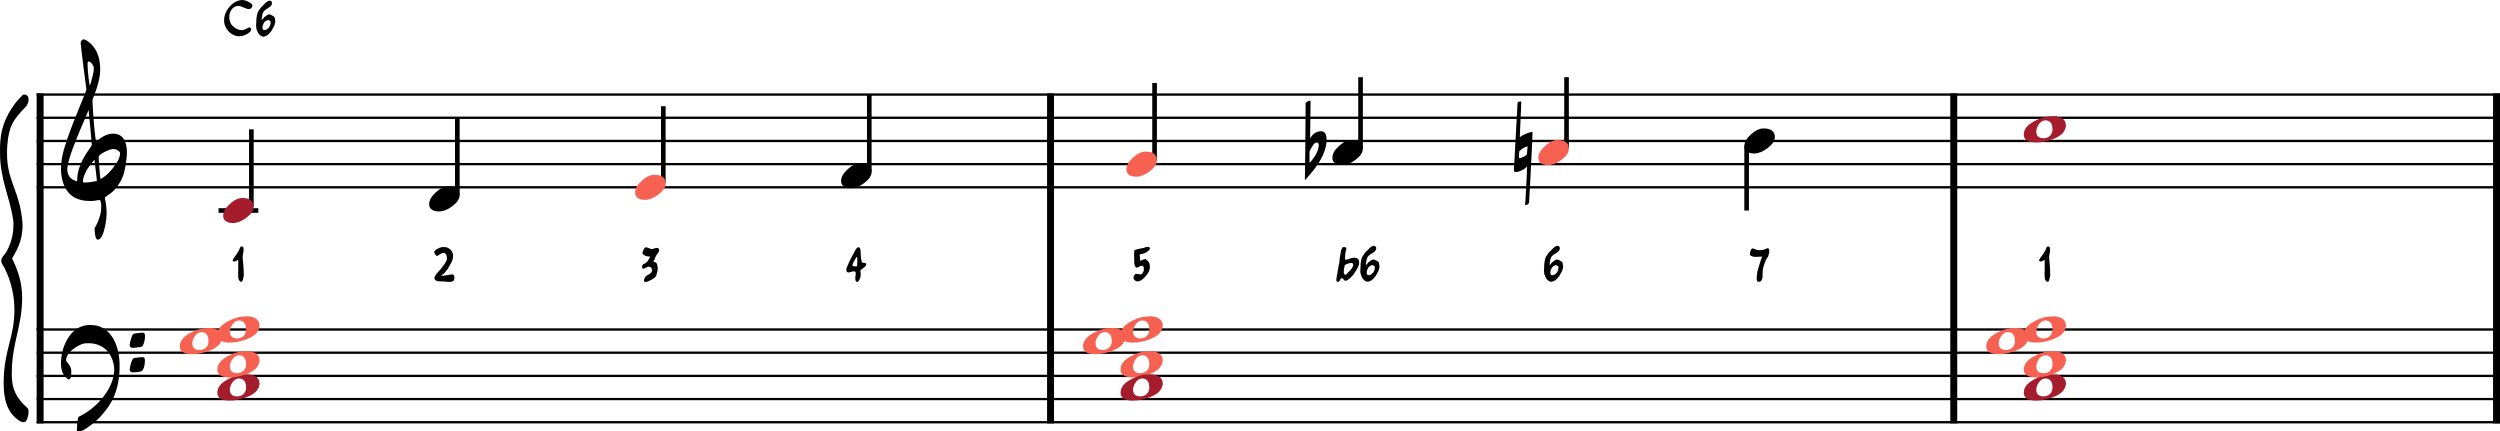<?xml version="1.0" encoding="UTF-8" standalone="no"?>
<svg
   width="2673.992"
   height="461.467"
   viewBox="0 0 2673.992 461.467"
   version="1.2"
   id="svg313"
   sodipodi:docname="gamme_be_bop.svg"
   inkscape:version="1.3.2 (1:1.3.2+202311252150+091e20ef0f)"
   xmlns:inkscape="http://www.inkscape.org/namespaces/inkscape"
   xmlns:sodipodi="http://sodipodi.sourceforge.net/DTD/sodipodi-0.dtd"
   xmlns="http://www.w3.org/2000/svg"
   xmlns:svg="http://www.w3.org/2000/svg"
   xmlns:rdf="http://www.w3.org/1999/02/22-rdf-syntax-ns#"
   xmlns:cc="http://creativecommons.org/ns#"
   xmlns:dc="http://purl.org/dc/elements/1.1/">
  <defs
     id="defs313" />
  <sodipodi:namedview
     id="namedview313"
     pagecolor="#ffffff"
     bordercolor="#666666"
     borderopacity="1.0"
     inkscape:showpageshadow="2"
     inkscape:pageopacity="0.0"
     inkscape:pagecheckerboard="0"
     inkscape:deskcolor="#d1d1d1"
     inkscape:zoom="0.15249222"
     inkscape:cx="1288.5903"
     inkscape:cy="1698.4473"
     inkscape:window-width="1920"
     inkscape:window-height="1032"
     inkscape:window-x="0"
     inkscape:window-y="25"
     inkscape:window-maximized="1"
     inkscape:current-layer="svg313" />
  <title
     id="title1">gamme_majeure_2 (1)</title>
  <desc
     id="desc1">Generated by MuseScore Studio 4.4.1</desc>
  <polyline
     class="StaffLines"
     fill="none"
     stroke="#000000"
     stroke-width="2.48"
     stroke-linejoin="bevel"
     points="212.598,1276.4 2847.4,1276.4"
     id="polyline11"
     transform="translate(-173.408,-1175.24)" />
  <polyline
     class="StaffLines"
     fill="none"
     stroke="#000000"
     stroke-width="2.48"
     stroke-linejoin="bevel"
     points="212.598,1301.2 2847.4,1301.2"
     id="polyline12"
     transform="translate(-173.408,-1175.24)" />
  <polyline
     class="StaffLines"
     fill="none"
     stroke="#000000"
     stroke-width="2.48"
     stroke-linejoin="bevel"
     points="212.598,1326 2847.4,1326"
     id="polyline13"
     transform="translate(-173.408,-1175.24)" />
  <polyline
     class="StaffLines"
     fill="none"
     stroke="#000000"
     stroke-width="2.48"
     stroke-linejoin="bevel"
     points="212.598,1350.8 2847.4,1350.8"
     id="polyline14"
     transform="translate(-173.408,-1175.24)" />
  <polyline
     class="StaffLines"
     fill="none"
     stroke="#000000"
     stroke-width="2.48"
     stroke-linejoin="bevel"
     points="212.598,1375.6 2847.4,1375.6"
     id="polyline15"
     transform="translate(-173.408,-1175.24)" />
  <polyline
     class="StaffLines"
     fill="none"
     stroke="#000000"
     stroke-width="2.48"
     stroke-linejoin="bevel"
     points="212.598,1527.68 2847.4,1527.68"
     id="polyline16"
     transform="translate(-173.408,-1175.24)" />
  <polyline
     class="StaffLines"
     fill="none"
     stroke="#000000"
     stroke-width="2.48"
     stroke-linejoin="bevel"
     points="212.598,1552.48 2847.4,1552.48"
     id="polyline17"
     transform="translate(-173.408,-1175.24)" />
  <polyline
     class="StaffLines"
     fill="none"
     stroke="#000000"
     stroke-width="2.48"
     stroke-linejoin="bevel"
     points="212.598,1577.28 2847.4,1577.28"
     id="polyline18"
     transform="translate(-173.408,-1175.24)" />
  <polyline
     class="StaffLines"
     fill="none"
     stroke="#000000"
     stroke-width="2.48"
     stroke-linejoin="bevel"
     points="212.598,1602.08 2847.4,1602.08"
     id="polyline19"
     transform="translate(-173.408,-1175.24)" />
  <polyline
     class="StaffLines"
     fill="none"
     stroke="#000000"
     stroke-width="2.48"
     stroke-linejoin="bevel"
     points="212.598,1626.88 2847.4,1626.88"
     id="polyline20"
     transform="translate(-173.408,-1175.24)" />
  <polyline
     class="BarLine"
     fill="none"
     stroke="#000000"
     stroke-width="7.44"
     stroke-linejoin="bevel"
     points="216.318,1275.16 216.318,1527.68"
     id="polyline58"
     transform="translate(-173.408,-1175.24)" />
  <polyline
     class="BarLine"
     fill="none"
     stroke="#000000"
     stroke-width="7.44"
     stroke-linejoin="bevel"
     points="1297.07,1275.16 1297.07,1527.68"
     id="polyline59"
     transform="translate(-173.408,-1175.24)" />
  <polyline
     class="BarLine"
     fill="none"
     stroke="#000000"
     stroke-width="7.44"
     stroke-linejoin="bevel"
     points="2263.14,1275.16 2263.14,1527.68"
     id="polyline60"
     transform="translate(-173.408,-1175.24)" />
  <polyline
     class="BarLine"
     fill="none"
     stroke="#000000"
     stroke-width="7.44"
     stroke-linejoin="bevel"
     points="2843.68,1275.16 2843.68,1527.68"
     id="polyline63"
     transform="translate(-173.408,-1175.24)" />
  <polyline
     class="BarLine"
     fill="none"
     stroke="#000000"
     stroke-width="7.44"
     stroke-linejoin="bevel"
     points="2263.14,1526.44 2263.14,1628.12"
     id="polyline74"
     transform="translate(-173.408,-1175.24)" />
  <polyline
     class="BarLine"
     fill="none"
     stroke="#000000"
     stroke-width="7.44"
     stroke-linejoin="bevel"
     points="216.318,1526.44 216.318,1628.12"
     id="polyline79"
     transform="translate(-173.408,-1175.24)" />
  <polyline
     class="BarLine"
     fill="none"
     stroke="#000000"
     stroke-width="7.44"
     stroke-linejoin="bevel"
     points="1297.07,1526.44 1297.07,1628.12"
     id="polyline80"
     transform="translate(-173.408,-1175.24)" />
  <polyline
     class="BarLine"
     fill="none"
     stroke="#000000"
     stroke-width="7.44"
     stroke-linejoin="bevel"
     points="2843.68,1526.44 2843.68,1628.12"
     id="polyline84"
     transform="translate(-173.408,-1175.24)" />
  <path
     class="Accidental"
     transform="matrix(0.992,0,0,0.992,1395.692,163.16)"
     d="m 17.594,-23 c -4.797,0 -8.688,2.703 -10.797,6 -0.297,0.703 -1,1.406 -1.094,1.406 -0.109,0 0,-1.203 0,-3.312 0,-4.797 0.094,-15.5 0.391,-31.797 v -5.203 c -2.797,0.109 -3.891,1 -5.297,2.5 L 0.594,-25.609 C 0.594,-7 0.297,6.5 0.203,15 0.094,24.094 0,27.797 0,29 0,29.203 0.094,29.609 0.203,29.609 0.406,29.609 1.5,28.203 3.703,25.703 5.906,23.203 8,20.5 9.5,18.797 17.594,8.297 22,-1 23.203,-10 c 0.203,-1.203 0.203,-2.5 0.203,-3.5 0,-5.203 -1.406,-9.5 -5.812,-9.5 M 15,-7.703 c 0,0.5 -0.094,0.906 -0.203,1.609 -0.703,4.297 -2.594,8.797 -6.5,13.391 -0.891,1 -1.797,2.5 -2.703,3.297 -0.297,0.312 -0.5,0.203 -0.594,0.203 -0.094,0 0,0 0,-0.594 V -1 C 5.094,-1.797 5.797,-3 6.797,-4.703 8.094,-7 10.297,-10.906 12.797,-10.906 c 1.5,0 2.203,1.5 2.203,3.203"
     id="path91" />
  <path
     class="Accidental"
     transform="matrix(0.992,0,0,0.992,1619.262,163.16)"
     d="m 4,-53.797 c 0,0.188 -0.406,4.391 -0.703,12.688 -1,19.016 -1.5,25.109 -2.5,45.516 C 0.094,14.906 0,20.203 0,20.297 c 0,0.297 0.906,0.609 2.594,0.609 3.312,0 8.703,-2.703 11,-5.312 0.203,-0.188 0.406,-0.797 0.609,-0.797 v 0.109 c 0,2.297 -0.406,14.297 -1.703,35.797 -0.094,2.297 -0.406,3.703 -0.406,4.594 v 1.109 c 0.203,0 0.812,0.094 1,0.094 0.812,0 1.609,-0.203 2.5,-1 0.312,-0.203 0.703,-1.203 0.812,-2.703 0.891,-15.391 1.688,-30.094 2.688,-51.594 0.812,-14.703 1,-22.297 1,-23.297 0,-0.203 0,-0.203 -0.188,-0.203 -0.203,0 -0.5,0.094 -1.312,0.203 -2.797,0.5 -9.5,3.188 -11.188,4.797 l -1,0.797 v -1.594 c 0.188,-4.703 1.094,-24.203 1.297,-29.516 0.203,-4.688 0.203,-7 0.203,-7.188 0,-0.203 -0.609,-0.312 -0.906,-0.312 -1,0 -3,0.406 -3,1.312 M 5.406,5.797 C 5.406,5.5 5.5,3.906 5.594,2.094 l 0.203,-3.5 0.906,-0.797 c 1.703,-1.703 4,-3.094 6.5,-4 1.297,-0.5 1.5,-0.891 1.5,0.406 0,1.703 -0.406,3.5 -0.5,5.203 V 1.703 L 13.406,2.594 C 12.406,3.906 8,6 5.797,6 5.594,6 5.406,6 5.406,5.797"
     id="path94" />
  <polyline
     class="LedgerLine"
     fill="none"
     stroke="#000000"
     stroke-width="4.96"
     stroke-linejoin="bevel"
     points="407.155,1400.4 449.702,1400.4"
     id="polyline99"
     transform="translate(-173.408,-1175.24)" />
  <polyline
     class="Stem"
     fill="none"
     stroke="#000000"
     stroke-width="4.96"
     stroke-linejoin="bevel"
     points="1848.96,1334.13 1848.96,1257.8"
     id="polyline106"
     transform="translate(-173.408,-1175.24)" />
  <polyline
     class="Stem"
     fill="none"
     stroke="#000000"
     stroke-width="4.96"
     stroke-linejoin="bevel"
     points="2041.6,1331.65 2041.6,1400.4"
     id="polyline123"
     transform="translate(-173.408,-1175.24)" />
  <polyline
     class="Stem"
     fill="none"
     stroke="#000000"
     stroke-width="4.96"
     stroke-linejoin="bevel"
     points="442.262,1396.13 442.262,1313.6"
     id="polyline134"
     transform="translate(-173.408,-1175.24)" />
  <polyline
     class="Stem"
     fill="none"
     stroke="#000000"
     stroke-width="4.96"
     stroke-linejoin="bevel"
     points="662.57,1383.73 662.57,1301.2"
     id="polyline136"
     transform="translate(-173.408,-1175.24)" />
  <polyline
     class="Stem"
     fill="none"
     stroke="#000000"
     stroke-width="4.96"
     stroke-linejoin="bevel"
     points="882.877,1371.33 882.877,1288.8"
     id="polyline137"
     transform="translate(-173.408,-1175.24)" />
  <polyline
     class="Stem"
     fill="none"
     stroke="#000000"
     stroke-width="4.96"
     stroke-linejoin="bevel"
     points="1103.19,1358.93 1103.19,1276.4"
     id="polyline138"
     transform="translate(-173.408,-1175.24)" />
  <polyline
     class="Stem"
     fill="none"
     stroke="#000000"
     stroke-width="4.96"
     stroke-linejoin="bevel"
     points="1408.34,1346.53 1408.34,1264"
     id="polyline139"
     transform="translate(-173.408,-1175.24)" />
  <polyline
     class="Stem"
     fill="none"
     stroke="#000000"
     stroke-width="4.96"
     stroke-linejoin="bevel"
     points="1628.65,1334.13 1628.65,1257.8"
     id="polyline141"
     transform="translate(-173.408,-1175.24)" />
  <path
     class="Note"
     transform="matrix(0.992,0,0,0.992,1865.712,150.76)"
     d="m 10.594,13.5 c 4.5,0 9.203,-1.797 14.203,-5.5 5.406,-4.094 8.109,-8 8.109,-12.297 0,-6 -4,-9.203 -12.203,-9.203 -4.297,0 -8.797,2.094 -13.609,6.5 C 2.297,-2.594 0,1.5 0,5.703 c 0,3 1.203,5 3.5,6.203 C 5.297,13 7.594,13.5 10.594,13.5"
     id="path152" />
  <path
     class="Note"
     fill="#f66151"
     transform="matrix(0.992,0,0,0.992,1204.782,175.56)"
     d="m 10.594,13.5 c 4.5,0 9.203,-1.797 14.203,-5.5 5.406,-4.094 8.109,-8 8.109,-12.297 0,-6 -4,-9.203 -12.203,-9.203 -4.297,0 -8.797,2.094 -13.609,6.5 C 2.297,-2.594 0,1.5 0,5.703 c 0,3 1.203,5 3.5,6.203 C 5.297,13 7.594,13.5 10.594,13.5"
     id="path157" />
  <path
     class="Note"
     fill="#f66151"
     transform="matrix(0.992,0,0,0.992,1645.402,163.16)"
     d="m 10.594,13.5 c 4.5,0 9.203,-1.797 14.203,-5.5 5.406,-4.094 8.109,-8 8.109,-12.297 0,-6 -4,-9.203 -12.203,-9.203 -4.297,0 -8.797,2.094 -13.609,6.5 C 2.297,-2.594 0,1.5 0,5.703 c 0,3 1.203,5 3.5,6.203 C 5.297,13 7.594,13.5 10.594,13.5"
     id="path159" />
  <path
     class="Note"
     transform="matrix(0.992,0,0,0.992,899.632,187.96)"
     d="m 10.594,13.5 c 4.5,0 9.203,-1.797 14.203,-5.5 5.406,-4.094 8.109,-8 8.109,-12.297 0,-6 -4,-9.203 -12.203,-9.203 -4.297,0 -8.797,2.094 -13.609,6.5 C 2.297,-2.594 0,1.5 0,5.703 c 0,3 1.203,5 3.5,6.203 C 5.297,13 7.594,13.5 10.594,13.5"
     id="path172" />
  <path
     class="Note"
     fill="#f66151"
     transform="matrix(0.992,0,0,0.992,679.322,200.36)"
     d="m 10.594,13.5 c 4.5,0 9.203,-1.797 14.203,-5.5 5.406,-4.094 8.109,-8 8.109,-12.297 0,-6 -4,-9.203 -12.203,-9.203 -4.297,0 -8.797,2.094 -13.609,6.5 C 2.297,-2.594 0,1.5 0,5.703 c 0,3 1.203,5 3.5,6.203 C 5.297,13 7.594,13.5 10.594,13.5"
     id="path173" />
  <path
     class="Note"
     transform="matrix(0.992,0,0,0.992,459.014,212.76)"
     d="m 10.594,13.5 c 4.5,0 9.203,-1.797 14.203,-5.5 5.406,-4.094 8.109,-8 8.109,-12.297 0,-6 -4,-9.203 -12.203,-9.203 -4.297,0 -8.797,2.094 -13.609,6.5 C 2.297,-2.594 0,1.5 0,5.703 c 0,3 1.203,5 3.5,6.203 C 5.297,13 7.594,13.5 10.594,13.5"
     id="path175" />
  <path
     class="Note"
     fill="#a51d2d"
     transform="matrix(0.992,0,0,0.992,2164.612,138.36)"
     d="m 32,-14.203 c -1.797,0 -3.5,0.109 -5.594,0.297 C 22.094,-13.5 17.5,-11.906 12.703,-9.5 5.406,-5.906 1.297,-1.703 0.297,3 0.094,3.906 0,4.797 0,5.594 c 0,5.703 4.797,8.5 12.594,8.5 2.203,0 4,-0.094 5.312,-0.188 C 27,12.703 36.703,9.406 41.609,4.5 43.5,2.5 45.5,-0.797 45.5,-4.406 45.5,-11 39.406,-14.203 32,-14.203 M 13.5,2.5 c 0,-2.406 0.906,-4.797 1.797,-6.406 C 17,-7 19.703,-9.703 23.406,-9.703 28.703,-9.703 31,-5.797 31,0.094 30.906,6 26.703,9.594 21.406,9.594 16.594,9.594 13.5,7.406 13.5,2.5"
     id="path178" />
  <path
     class="Note"
     transform="matrix(0.992,0,0,0.992,1425.092,163.16)"
     d="m 10.594,13.5 c 4.5,0 9.203,-1.797 14.203,-5.5 5.406,-4.094 8.109,-8 8.109,-12.297 0,-6 -4,-9.203 -12.203,-9.203 -4.297,0 -8.797,2.094 -13.609,6.5 C 2.297,-2.594 0,1.5 0,5.703 c 0,3 1.203,5 3.5,6.203 C 5.297,13 7.594,13.5 10.594,13.5"
     id="path182" />
  <path
     class="Note"
     fill="#a51d2d"
     transform="matrix(0.992,0,0,0.992,238.707,225.16)"
     d="m 10.594,13.5 c 4.5,0 9.203,-1.797 14.203,-5.5 5.406,-4.094 8.109,-8 8.109,-12.297 0,-6 -4,-9.203 -12.203,-9.203 -4.297,0 -8.797,2.094 -13.609,6.5 C 2.297,-2.594 0,1.5 0,5.703 c 0,3 1.203,5 3.5,6.203 C 5.297,13 7.594,13.5 10.594,13.5"
     id="path183" />
  <path
     class="Note"
     fill="#a51d2d"
     transform="matrix(0.992,0,0,0.992,2164.612,414.44)"
     d="m 32,-14.203 c -1.797,0 -3.5,0.109 -5.594,0.297 C 22.094,-13.5 17.5,-11.906 12.703,-9.5 5.406,-5.906 1.297,-1.703 0.297,3 0.094,3.906 0,4.797 0,5.594 c 0,5.703 4.797,8.5 12.594,8.5 2.203,0 4,-0.094 5.312,-0.188 C 27,12.703 36.703,9.406 41.609,4.5 43.5,2.5 45.5,-0.797 45.5,-4.406 45.5,-11 39.406,-14.203 32,-14.203 M 13.5,2.5 c 0,-2.406 0.906,-4.797 1.797,-6.406 C 17,-7 19.703,-9.703 23.406,-9.703 28.703,-9.703 31,-5.797 31,0.094 30.906,6 26.703,9.594 21.406,9.594 16.594,9.594 13.5,7.406 13.5,2.5"
     id="path197" />
  <path
     class="Note"
     fill="#f66151"
     transform="matrix(0.992,0,0,0.992,232.46,352.44)"
     d="m 32,-14.203 c -1.797,0 -3.5,0.109 -5.594,0.297 C 22.094,-13.5 17.5,-11.906 12.703,-9.5 5.406,-5.906 1.297,-1.703 0.297,3 0.094,3.906 0,4.797 0,5.594 c 0,5.703 4.797,8.5 12.594,8.5 2.203,0 4,-0.094 5.312,-0.188 C 27,12.703 36.703,9.406 41.609,4.5 43.5,2.5 45.5,-0.797 45.5,-4.406 45.5,-11 39.406,-14.203 32,-14.203 M 13.5,2.5 c 0,-2.406 0.906,-4.797 1.797,-6.406 C 17,-7 19.703,-9.703 23.406,-9.703 28.703,-9.703 31,-5.797 31,0.094 30.906,6 26.703,9.594 21.406,9.594 16.594,9.594 13.5,7.406 13.5,2.5"
     id="path198" />
  <path
     class="Note"
     fill="#f66151"
     transform="matrix(0.992,0,0,0.992,2164.612,352.44)"
     d="m 32,-14.203 c -1.797,0 -3.5,0.109 -5.594,0.297 C 22.094,-13.5 17.5,-11.906 12.703,-9.5 5.406,-5.906 1.297,-1.703 0.297,3 0.094,3.906 0,4.797 0,5.594 c 0,5.703 4.797,8.5 12.594,8.5 2.203,0 4,-0.094 5.312,-0.188 C 27,12.703 36.703,9.406 41.609,4.5 43.5,2.5 45.5,-0.797 45.5,-4.406 45.5,-11 39.406,-14.203 32,-14.203 M 13.5,2.5 c 0,-2.406 0.906,-4.797 1.797,-6.406 C 17,-7 19.703,-9.703 23.406,-9.703 28.703,-9.703 31,-5.797 31,0.094 30.906,6 26.703,9.594 21.406,9.594 16.594,9.594 13.5,7.406 13.5,2.5"
     id="path203" />
  <path
     class="Note"
     fill="#f66151"
     transform="matrix(0.992,0,0,0.992,2124.452,364.84)"
     d="m 32,-14.203 c -1.797,0 -3.5,0.109 -5.594,0.297 C 22.094,-13.5 17.5,-11.906 12.703,-9.5 5.406,-5.906 1.297,-1.703 0.297,3 0.094,3.906 0,4.797 0,5.594 c 0,5.703 4.797,8.5 12.594,8.5 2.203,0 4,-0.094 5.312,-0.188 C 27,12.703 36.703,9.406 41.609,4.5 43.5,2.5 45.5,-0.797 45.5,-4.406 45.5,-11 39.406,-14.203 32,-14.203 M 13.5,2.5 c 0,-2.406 0.906,-4.797 1.797,-6.406 C 17,-7 19.703,-9.703 23.406,-9.703 28.703,-9.703 31,-5.797 31,0.094 30.906,6 26.703,9.594 21.406,9.594 16.594,9.594 13.5,7.406 13.5,2.5"
     id="path205" />
  <path
     class="Note"
     fill="#f66151"
     transform="matrix(0.992,0,0,0.992,2164.612,389.64)"
     d="m 32,-14.203 c -1.797,0 -3.5,0.109 -5.594,0.297 C 22.094,-13.5 17.5,-11.906 12.703,-9.5 5.406,-5.906 1.297,-1.703 0.297,3 0.094,3.906 0,4.797 0,5.594 c 0,5.703 4.797,8.5 12.594,8.5 2.203,0 4,-0.094 5.312,-0.188 C 27,12.703 36.703,9.406 41.609,4.5 43.5,2.5 45.5,-0.797 45.5,-4.406 45.5,-11 39.406,-14.203 32,-14.203 M 13.5,2.5 c 0,-2.406 0.906,-4.797 1.797,-6.406 C 17,-7 19.703,-9.703 23.406,-9.703 28.703,-9.703 31,-5.797 31,0.094 30.906,6 26.703,9.594 21.406,9.594 16.594,9.594 13.5,7.406 13.5,2.5"
     id="path206" />
  <path
     class="Note"
     fill="#f66151"
     transform="matrix(0.992,0,0,0.992,1198.542,352.44)"
     d="m 32,-14.203 c -1.797,0 -3.5,0.109 -5.594,0.297 C 22.094,-13.5 17.5,-11.906 12.703,-9.5 5.406,-5.906 1.297,-1.703 0.297,3 0.094,3.906 0,4.797 0,5.594 c 0,5.703 4.797,8.5 12.594,8.5 2.203,0 4,-0.094 5.312,-0.188 C 27,12.703 36.703,9.406 41.609,4.5 43.5,2.5 45.5,-0.797 45.5,-4.406 45.5,-11 39.406,-14.203 32,-14.203 M 13.5,2.5 c 0,-2.406 0.906,-4.797 1.797,-6.406 C 17,-7 19.703,-9.703 23.406,-9.703 28.703,-9.703 31,-5.797 31,0.094 30.906,6 26.703,9.594 21.406,9.594 16.594,9.594 13.5,7.406 13.5,2.5"
     id="path208" />
  <path
     class="Note"
     fill="#f66151"
     transform="matrix(0.992,0,0,0.992,1158.382,364.84)"
     d="m 32,-14.203 c -1.797,0 -3.5,0.109 -5.594,0.297 C 22.094,-13.5 17.5,-11.906 12.703,-9.5 5.406,-5.906 1.297,-1.703 0.297,3 0.094,3.906 0,4.797 0,5.594 c 0,5.703 4.797,8.5 12.594,8.5 2.203,0 4,-0.094 5.312,-0.188 C 27,12.703 36.703,9.406 41.609,4.5 43.5,2.5 45.5,-0.797 45.5,-4.406 45.5,-11 39.406,-14.203 32,-14.203 M 13.5,2.5 c 0,-2.406 0.906,-4.797 1.797,-6.406 C 17,-7 19.703,-9.703 23.406,-9.703 28.703,-9.703 31,-5.797 31,0.094 30.906,6 26.703,9.594 21.406,9.594 16.594,9.594 13.5,7.406 13.5,2.5"
     id="path209" />
  <path
     class="Note"
     fill="#f66151"
     transform="matrix(0.992,0,0,0.992,1198.542,389.64)"
     d="m 32,-14.203 c -1.797,0 -3.5,0.109 -5.594,0.297 C 22.094,-13.5 17.5,-11.906 12.703,-9.5 5.406,-5.906 1.297,-1.703 0.297,3 0.094,3.906 0,4.797 0,5.594 c 0,5.703 4.797,8.5 12.594,8.5 2.203,0 4,-0.094 5.312,-0.188 C 27,12.703 36.703,9.406 41.609,4.5 43.5,2.5 45.5,-0.797 45.5,-4.406 45.5,-11 39.406,-14.203 32,-14.203 M 13.5,2.5 c 0,-2.406 0.906,-4.797 1.797,-6.406 C 17,-7 19.703,-9.703 23.406,-9.703 28.703,-9.703 31,-5.797 31,0.094 30.906,6 26.703,9.594 21.406,9.594 16.594,9.594 13.5,7.406 13.5,2.5"
     id="path210" />
  <path
     class="Note"
     fill="#a51d2d"
     transform="matrix(0.992,0,0,0.992,1198.542,414.44)"
     d="m 32,-14.203 c -1.797,0 -3.5,0.109 -5.594,0.297 C 22.094,-13.5 17.5,-11.906 12.703,-9.5 5.406,-5.906 1.297,-1.703 0.297,3 0.094,3.906 0,4.797 0,5.594 c 0,5.703 4.797,8.5 12.594,8.5 2.203,0 4,-0.094 5.312,-0.188 C 27,12.703 36.703,9.406 41.609,4.5 43.5,2.5 45.5,-0.797 45.5,-4.406 45.5,-11 39.406,-14.203 32,-14.203 M 13.5,2.5 c 0,-2.406 0.906,-4.797 1.797,-6.406 C 17,-7 19.703,-9.703 23.406,-9.703 28.703,-9.703 31,-5.797 31,0.094 30.906,6 26.703,9.594 21.406,9.594 16.594,9.594 13.5,7.406 13.5,2.5"
     id="path211" />
  <path
     class="Note"
     fill="#f66151"
     transform="matrix(0.992,0,0,0.992,192.3,364.84)"
     d="m 32,-14.203 c -1.797,0 -3.5,0.109 -5.594,0.297 C 22.094,-13.5 17.5,-11.906 12.703,-9.5 5.406,-5.906 1.297,-1.703 0.297,3 0.094,3.906 0,4.797 0,5.594 c 0,5.703 4.797,8.5 12.594,8.5 2.203,0 4,-0.094 5.312,-0.188 C 27,12.703 36.703,9.406 41.609,4.5 43.5,2.5 45.5,-0.797 45.5,-4.406 45.5,-11 39.406,-14.203 32,-14.203 M 13.5,2.5 c 0,-2.406 0.906,-4.797 1.797,-6.406 C 17,-7 19.703,-9.703 23.406,-9.703 28.703,-9.703 31,-5.797 31,0.094 30.906,6 26.703,9.594 21.406,9.594 16.594,9.594 13.5,7.406 13.5,2.5"
     id="path217" />
  <path
     class="Note"
     fill="#a51d2d"
     transform="matrix(0.992,0,0,0.992,232.46,414.44)"
     d="m 32,-14.203 c -1.797,0 -3.5,0.109 -5.594,0.297 C 22.094,-13.5 17.5,-11.906 12.703,-9.5 5.406,-5.906 1.297,-1.703 0.297,3 0.094,3.906 0,4.797 0,5.594 c 0,5.703 4.797,8.5 12.594,8.5 2.203,0 4,-0.094 5.312,-0.188 C 27,12.703 36.703,9.406 41.609,4.5 43.5,2.5 45.5,-0.797 45.5,-4.406 45.5,-11 39.406,-14.203 32,-14.203 M 13.5,2.5 c 0,-2.406 0.906,-4.797 1.797,-6.406 C 17,-7 19.703,-9.703 23.406,-9.703 28.703,-9.703 31,-5.797 31,0.094 30.906,6 26.703,9.594 21.406,9.594 16.594,9.594 13.5,7.406 13.5,2.5"
     id="path223" />
  <path
     class="Note"
     fill="#f66151"
     transform="matrix(0.992,0,0,0.992,232.46,389.64)"
     d="m 32,-14.203 c -1.797,0 -3.5,0.109 -5.594,0.297 C 22.094,-13.5 17.5,-11.906 12.703,-9.5 5.406,-5.906 1.297,-1.703 0.297,3 0.094,3.906 0,4.797 0,5.594 c 0,5.703 4.797,8.5 12.594,8.5 2.203,0 4,-0.094 5.312,-0.188 C 27,12.703 36.703,9.406 41.609,4.5 43.5,2.5 45.5,-0.797 45.5,-4.406 45.5,-11 39.406,-14.203 32,-14.203 M 13.5,2.5 c 0,-2.406 0.906,-4.797 1.797,-6.406 C 17,-7 19.703,-9.703 23.406,-9.703 28.703,-9.703 31,-5.797 31,0.094 30.906,6 26.703,9.594 21.406,9.594 16.594,9.594 13.5,7.406 13.5,2.5"
     id="path227" />
  <path
     class="Clef"
     transform="matrix(0.992,0,0,0.992,65.23,175.56)"
     d="m 21.203,-130.703 c 0,0.39 0.891,9.094 3,25.5 L 27.406,-80.406 27,-79.109 c -0.5,1.609 -3.203,8.406 -8,20 C 9.594,-36.203 3.703,-19.594 1.5,-9 0.5,-4 0,0.703 0,5.094 0,10.797 0.906,15.906 2.5,20.703 7.094,33.5 16.406,39.797 32,39.797 c 2.5,0 4.703,-0.297 6.906,-0.797 1,-0.203 1.703,-0.297 2.5,-0.297 1,0 1.203,0.797 1.5,2.094 0.391,1.812 0.5,3.703 0.5,5.609 0,7.094 -3,15.297 -6,20.594 l -1.203,2 0.094,2.109 c 0.406,6.297 1.203,10.297 3.5,10.297 0.5,0 1.203,-0.297 2,-0.797 1,-0.797 1.906,-2 2.609,-3.406 2.391,-5 4.797,-15.703 4.797,-25.297 0,-5 -1.094,-12.109 -1.906,-15.297 V 36.5 c 0,-0.203 0,-0.5 0.312,-0.703 1.094,-1 5,-3.797 5.797,-4.297 C 59,27.703 65.109,18.406 67.203,11.906 c 1.406,-4.313 2.5,-10.203 3.406,-18 0.188,-2.109 0.5,-4.109 0.5,-6 0,-3.203 -0.312,-6.312 -1,-9 -2,-8.016 -6.609,-11.812 -14.203,-11.812 -0.797,0 -1.703,0.109 -2.203,0.203 C 48.5,-31.906 43.609,-29.297 39,-25 l -1.297,1.203 -0.203,-2.109 c -1.391,-9.5 -2.5,-22.5 -3.391,-38.891 L 33.906,-69 35.5,-73.5 c 4.5,-11.312 6.797,-20.812 6.797,-28.703 0,-14.906 -5.391,-25.5 -14.797,-31.203 -1.391,-0.797 -2,-1.11 -3.297,-1.11 -1.609,0 -3,2.313 -3,3.813 m 8.594,20 c 0.406,0 0.703,0.094 1.109,0.297 1.594,0.797 3.094,2.593 4.297,5.5 0.203,0.406 0.203,1.203 0.203,2 0,3 -1.109,8.203 -3.5,16 -0.109,0.297 -0.703,2.203 -0.906,2.203 -0.203,-0.203 -0.5,-2.797 -1.203,-8 -0.5,-4.703 -1.094,-9.61 -1.094,-14.61 v -0.796 c 0,-1.594 0.094,-2.594 1.094,-2.594 m 3.406,89.406 v 1 l -2.797,4.203 C 27.5,-12 25.5,-8.703 24.203,-6.297 20.797,0.094 18,7.203 17.5,15.5 c -0.094,2 -0.094,3.094 -0.203,3.094 -0.5,0 -4.391,-1.797 -4.703,-2 C 9.094,14.594 6.797,10.5 6.797,5.297 6.797,4.5 6.906,3.703 7,2.797 8.203,-6.406 15.5,-25.609 28.406,-55 c 0.203,-0.5 1.094,-3.109 1.391,-3.109 0.203,0.203 3.406,36.703 3.406,36.812 M 63.5,-12.703 c 0.203,0.297 0.109,0.609 0.109,1.297 0,4.609 -2.812,9.5 -7.812,15.906 -3.188,3.906 -6.094,6.906 -8.797,8.797 -2.297,1.609 -3.594,2.5 -4.297,2.5 -0.203,0 -0.406,-0.703 -0.5,-2 -0.203,-3.391 -1.5,-16.5 -1.5,-20 0,-2.297 0.094,-2.594 1.5,-3.891 2.406,-2.203 10.203,-6.203 14.297,-6.203 3.297,0 6.109,2 7,3.594 M 37,2.703 c 0.5,4.797 1,8.5 1.297,11.094 0.312,2.609 0.406,4 0.406,4.203 0,0.203 -1.203,0.297 -3.594,0.797 -3.406,0.703 -6.109,1 -8,1 -0.703,0 -1.312,0.109 -1.812,0 L 23.594,19.5 23.703,18.203 c 0,-1.609 0.391,-3.609 1.297,-5.906 C 27.297,6.203 30.406,2.094 34.297,-2.703 35.406,-4 36,-4.594 36.109,-4.594 c 0,0 0.391,2.5 0.891,7.297"
     id="path232" />
  <path
     class="Clef"
     transform="matrix(0.992,0,0,0.992,65.23,377.24)"
     d="m 86.109,4.906 c -4.406,0.391 -7.109,0.688 -8,1.188 -0.703,0.406 -1.609,2 -2.5,5 -1,3.203 -1.5,5.5 -1.5,6.906 v 0.594 c 0.297,1.812 1.391,2.609 3.297,2.609 3,0 6,-0.297 9,-1.109 1.203,-0.297 2.203,-1.688 3,-4.094 C 90.109,13.703 90.5,11.406 90.5,8.906 90.5,7.203 90.312,6.094 90,5.703 c -0.297,-0.5 -0.891,-0.797 -1.688,-0.906 -0.203,0 -0.906,0 -2.203,0.109 M 86.203,-21.5 c -0.391,0 -1.203,0.094 -2.391,0.203 -3.406,0.391 -5.406,0.797 -5.906,1.094 -0.703,0.406 -1.5,2.297 -2.5,5.609 -0.906,2.797 -1.297,4.891 -1.297,6.188 v 0.609 c 0.188,1.203 0.797,2 1.797,2.391 0.594,0.203 1.594,0.203 3,0.109 4.906,-0.5 7.797,-0.906 8.5,-1.406 0.797,-0.594 1.5,-2 2.203,-4.297 0.703,-2.297 1,-4.5 1,-6.703 0,-1.703 -0.297,-2.891 -0.906,-3.391 -0.391,-0.312 -1.094,-0.5 -2,-0.5 -0.391,0 -1,0 -1.5,0.094 M 28,-29.703 C 18.5,-28.5 11.094,-22.797 5.703,-12.406 1.906,-5.094 0,3 0,12 c 0,4 0.703,7.406 2.094,10.297 0.812,1.609 1.906,3 3.203,4.406 1.297,1.406 2.406,2.094 3.203,2.094 0.906,0 1.594,-0.797 2,-2.188 0.5,-1.516 0.594,-3.203 0.594,-5.312 V 19.5 C 11,16.797 9.906,14.203 7.906,11.906 6.797,10.594 6.094,9.797 5.906,9.297 5.594,8.797 5.5,8.094 5.5,7.5 5.5,6.297 6,4.906 6.797,3.203 8.094,0.703 10.297,-1.797 13.703,-4.297 c 3.391,-2.5 6.703,-4.297 10.203,-5.406 1.188,-0.391 3,-0.5 5.5,-0.5 2.5,0 4.594,0.203 6.203,0.5 C 44.906,-7.797 51.406,-2.297 55,6.5 c 1.609,4 2.406,8.094 2.406,12.094 0,1.5 -0.109,2.906 -0.297,4.312 -1.406,9.203 -6,18.5 -14.109,27.891 -6.5,7.5 -14,13.312 -22.406,17.5 -1.297,0.703 -1.891,1 -1.891,1.109 0,0.094 -0.203,0.703 -0.406,1.891 -0.594,3 -1,6.203 -1.094,9.812 L 17.094,84.312 18,84.703 c 0.406,0.203 0.906,0.203 1.406,0.203 2.594,0 6.594,-2 12.094,-6.297 5.703,-4.406 9.906,-8.203 12.609,-11.406 3.891,-4.594 7,-8.703 9.188,-12.406 5.203,-8.688 8.406,-19.094 9.5,-31.203 0.312,-3.188 0.406,-6.391 0.406,-9.391 C 63.203,3.5 61.297,-5.594 57.406,-13.203 55.703,-16.594 53.5,-19.594 51,-22.094 c -3.797,-3.812 -8.297,-6.312 -13.391,-7.312 l -5.812,-0.5 c -1.297,0 -2.5,0 -3.797,0.203"
     id="path237" />
  <path
     class="Lyrics"
     d="m 1392.91,1454.13 v -0.25 -0.34 c 0,-0.5 -0.06,-1.16 -0.15,-2.05 -0.25,-2.2 -0.41,-3.4 -0.41,-3.65 0,-0.46 1.06,-0.86 3.2,-1.16 0.75,-0.09 1.41,-0.3 1.96,-0.64 0.04,-0.06 0.7,-0.36 1.84,-0.81 0.7,-0.25 1.2,-0.69 1.56,-1.25 0.25,-0.5 0.69,-0.69 1.3,-0.55 0.05,0.05 0.2,-0.25 0.55,-0.89 0.2,-0.36 0.34,-0.7 0.4,-1.06 0.05,-0.3 0.05,-0.64 0,-1 -0.06,-0.35 -0.25,-0.64 -0.5,-0.89 -0.2,-0.16 -0.45,-0.25 -0.75,-0.25 h -0.06 -0.59 c -1.21,0.04 -1.85,0.09 -2,0.14 -0.85,0.36 -1.66,0.61 -2.3,0.86 -0.66,0.25 -1.55,0.45 -2.66,0.5 -0.04,0 -1.34,0.29 -3.84,0.84 -2.41,0.55 -3.66,1.05 -3.7,1.41 -0.25,1.34 -0.35,2.84 -0.35,4.5 0.05,0.75 0.05,1.5 0.1,2.25 0.04,1.75 0.09,3.09 0.09,4.04 0,0.5 0,0.91 -0.05,1.21 v 0.65 c 0,0.85 0.16,1.75 0.41,2.8 0.14,0.55 0.34,1.14 0.64,1.75 0.41,0.75 1.11,1.14 2.11,1.14 0.2,0 0.39,0 0.59,-0.05 0.05,0.05 0.36,-0.14 0.8,-0.5 l 0.86,-0.5 c 0.34,-0.25 0.64,-0.39 0.89,-0.5 0.25,-0.09 0.5,-0.2 0.86,-0.29 0.34,-0.1 0.64,-0.16 0.89,-0.16 0.25,0 0.5,0.06 0.81,0.16 0.3,0.09 0.55,0.25 0.75,0.45 0.39,0.45 0.6,0.75 0.6,0.89 -0.05,0.45 -0.05,0.86 -0.05,1.2 0.05,0.75 0.09,1.41 0.14,1.91 v 0.25 c -0.05,0.7 -0.44,1.64 -1.25,2.89 -0.34,0.45 -0.55,0.86 -0.69,1.11 -0.15,0.25 -0.56,0.39 -1.31,0.39 h -0.19 c -0.45,0 -0.95,-0.05 -1.45,-0.09 -0.55,-0.1 -1.16,-0.21 -1.66,-0.3 -0.5,-0.11 -0.95,-0.16 -1.39,-0.2 -0.45,-0.05 -0.81,0 -0.95,0.15 -0.25,0.19 -0.66,0.6 -1.2,1.19 -0.35,0.45 -0.55,0.86 -0.6,1.11 -0.06,0.25 -0.11,0.7 -0.25,1.25 -0.06,0.25 -0.11,0.45 -0.11,0.64 0,0.36 0.11,0.7 0.25,1.06 0.25,0.55 0.66,1.1 1.16,1.6 0.89,0.75 1.89,1.15 2.95,1.15 0.35,0 0.75,-0.06 1.14,-0.15 1.5,-0.35 3,-1.16 4.5,-2.41 1.5,-1.25 2.8,-2.64 4,-4.25 1.21,-1.59 2.11,-3.09 2.71,-4.5 0.45,-1 0.7,-2.19 0.75,-3.55 0.04,-0.25 0.04,-0.54 0.04,-0.79 0,-1.05 -0.14,-2.1 -0.39,-3.16 -0.36,-1.25 -0.9,-2.19 -1.65,-2.84 -1.25,-1.16 -1.96,-1.75 -2.05,-1.8 0.05,-0.05 0.09,-0.11 0.09,-0.16 -0.04,-0.14 -0.2,-0.25 -0.54,-0.25 -0.3,0 -0.8,0.05 -1.46,0.21 -0.59,0.04 -1.34,0.29 -2.2,0.84 -0.75,0.45 -1.44,0.7 -2,0.7 h -0.19"
     id="path263"
     transform="translate(-173.408,-1175.24)" />
  <path
     class="Lyrics"
     d="m 2360.38,1453.09 c 0.05,5.5 0.05,8.84 0.05,10 v 0.5 c -0.14,1.59 -0.19,2.54 -0.19,2.9 v 0.5 c 0,0.6 0,1.55 0.09,2.85 0.16,2.15 0.21,3.2 0.21,3.25 0.09,0.7 0.34,1.34 0.75,1.9 0.5,0.75 0.84,1.14 1.09,1.3 0.41,0.25 0.75,0.34 1.11,0.34 0.84,0 1.44,-0.7 1.8,-2.09 0.7,-2.7 1.04,-4.2 1.04,-4.45 v -1 c -0.04,-1.16 -0.09,-2.6 -0.15,-4.35 -0.14,-3.11 -0.19,-4.81 -0.25,-5.15 -0.1,-1.25 -0.25,-2.96 -0.5,-5.1 -0.25,-2.06 -0.35,-3.51 -0.35,-4.4 0,-0.36 0,-0.61 0.05,-0.75 0,-0.05 0.05,-0.46 0.2,-1.21 0.1,-0.54 0.21,-1.15 0.3,-1.75 0.11,-0.59 0.25,-1.29 0.36,-2 0.09,-0.7 0.14,-1.4 0.14,-2 0,-0.59 -0.05,-1.15 -0.14,-1.7 -0.11,-0.55 -0.25,-0.95 -0.5,-1.3 -0.25,-0.34 -0.66,-0.5 -1.11,-0.54 h -0.2 c -0.3,0.04 -0.6,0.09 -0.89,0.2 -0.36,0.14 -0.61,0.34 -0.71,0.69 -0.09,0.36 -0.25,0.61 -0.45,0.86 -0.2,0.25 -0.34,0.59 -0.39,1.04 -0.06,0.35 -0.16,0.66 -0.31,0.85 -0.75,1.25 -1.5,2.5 -2.19,3.75 -0.16,0.2 -1.31,1.81 -3.5,4.86 -0.86,1.2 -1.31,2.09 -1.31,2.75 0,0.7 0.5,1.04 1.5,1.09 h 0.11 0.09 c 1.11,0 2.5,-0.59 4.25,-1.84"
     id="path267"
     transform="translate(-173.408,-1175.24)" />
  <path
     class="Lyrics"
     d="m 2058.18,1449.48 c -0.34,1.15 -1.05,3.26 -2.16,6.4 -1.09,3.16 -1.79,5.5 -2.18,6.96 -0.96,3.45 -1.41,6.84 -1.46,10.29 0,1.05 0.14,1.91 0.39,2.55 0.25,0.61 0.86,0.91 1.82,0.95 h 0.25 c 0.79,0 1.39,-0.2 1.84,-0.59 0.45,-0.45 0.91,-1.05 1.3,-1.91 0.36,-0.79 0.54,-1.7 0.61,-2.64 0.04,-1 0.09,-1.9 0.09,-2.7 v -0.8 c 0,-0.2 0.05,-1.2 0.16,-3.06 0.04,-0.94 0.25,-2.19 0.64,-3.84 0.25,-1.16 0.65,-2.25 1.04,-3.41 0.41,-1.14 0.96,-2.55 1.66,-4.19 0.16,-0.31 0.41,-0.75 0.7,-1.31 0.3,-0.55 0.71,-1.14 1.21,-1.75 0.5,-0.59 0.75,-1.25 0.84,-1.95 0.09,-0.69 0.25,-1.35 0.5,-1.8 0.25,-0.45 0.34,-1.05 0.34,-1.7 v -0.69 -1.25 c -0.04,-0.61 -0.14,-1.16 -0.39,-1.61 -0.2,-0.34 -0.5,-0.59 -0.9,-0.64 -0.1,-0.06 -0.21,-0.06 -0.3,-0.06 -0.25,0 -0.55,0.06 -0.8,0.15 -0.36,0.16 -0.75,0.3 -1.2,0.55 -0.45,0.25 -0.8,0.41 -1,0.45 -1.91,0.66 -3.91,0.96 -6,0.96 -1.09,0 -2.09,-0.11 -2.95,-0.36 -0.14,-0.05 -0.6,-0.25 -1.25,-0.55 -0.55,-0.25 -1,-0.5 -1.46,-0.64 -0.43,-0.2 -0.89,-0.31 -1.39,-0.31 -0.5,0 -0.9,0.2 -1.25,0.56 -0.11,0.14 -0.25,0.25 -0.36,0.39 -0.09,0.16 -0.18,0.25 -0.25,0.36 -0.04,0.09 -0.14,0.25 -0.25,0.5 -0.09,0.25 -0.09,0.39 -0.09,0.44 -0.05,0.31 -0.09,0.5 -0.16,0.56 -0.25,0.55 -0.43,1.19 -0.5,1.89 -0.04,0.5 -0.14,1 -0.18,1.55 -0.07,0.11 -0.07,0.15 -0.07,0.2 0,0.61 0.57,1.11 1.71,1.55 1.45,0.56 2.29,0.86 2.54,0.95 0.07,0.05 0.36,0.05 0.91,0.05 0.55,0 1.3,0 2.25,-0.05 l 2.5,-0.09 c 1.25,0 2.3,-0.11 3.25,-0.36"
     id="path269"
     transform="translate(-173.408,-1175.24)" />
  <path
     class="Lyrics"
     d="m 1830.82,1459.09 c 0,-1.05 0.05,-2.1 0.21,-3.1 0.14,-1 0.34,-2.06 0.59,-3.11 0.25,-1.04 0.6,-1.95 1.1,-2.79 0.5,-0.75 1.1,-1.36 1.81,-1.91 0.79,-0.64 1.25,-1 1.29,-1.05 0.21,-0.15 0.75,-0.45 1.71,-0.9 l 1.34,-1 c 0.55,-0.39 0.91,-0.64 1.05,-0.69 0.05,-0.06 0.36,-0.41 0.95,-1.16 0.41,-0.45 0.66,-0.84 0.8,-1.29 0.11,-0.41 0.15,-0.8 0.15,-1.21 v -0.4 c -0.04,-0.55 -0.25,-1 -0.6,-1.39 -0.44,-0.55 -0.94,-0.86 -1.6,-0.91 h -0.34 -0.11 c -0.5,0 -1,0.11 -1.45,0.36 -0.65,0.3 -1.3,0.75 -2,1.3 -0.85,0.7 -1.44,1.2 -1.69,1.5 -0.86,0.95 -1.31,1.45 -1.36,1.5 -1.35,1.14 -2.5,2.34 -3.45,3.64 -1.8,2.45 -2.85,4.36 -3.15,5.81 -0.65,3.14 -0.95,5.05 -0.95,5.8 0.05,0.15 0.05,0.25 0.05,0.29 0,0.05 -0.1,2.16 -0.35,6.41 v 0.5 0.09 c 0,1.55 0.35,3.21 1.1,5 0.8,1.96 1.7,3.41 2.75,4.41 1.05,1 2.11,1.59 3.15,1.75 0.25,0.05 0.46,0.05 0.71,0.05 h 0.09 c 0.85,-0.05 1.7,-0.25 2.55,-0.6 1.15,-0.45 2.2,-1.2 3.2,-2.2 1,-1 2,-2.2 3,-3.5 0.25,-0.36 1.05,-1.75 2.3,-4.25 0.55,-1.16 0.86,-1.7 0.86,-1.75 0.04,-0.05 0.14,-0.61 0.39,-1.66 0.15,-0.75 0.3,-1.25 0.4,-1.5 0.05,-0.09 0.05,-0.25 0.05,-0.39 0,-0.25 -0.05,-0.65 -0.09,-1.11 -0.06,-0.25 -0.11,-0.75 -0.25,-1.45 -0.11,-0.5 -0.21,-1.05 -0.25,-1.64 -0.06,-0.55 -0.36,-1 -0.91,-1.36 -0.15,-0.14 -0.7,-0.55 -1.7,-1.09 -0.05,-0.1 -0.5,-0.35 -1.45,-0.75 -0.69,-0.35 -1.35,-0.5 -1.94,-0.5 h -0.31 c -0.75,0.09 -1.15,0.25 -1.19,0.5 -0.41,0.09 -0.86,0.34 -1.36,0.79 -0.45,0.41 -0.85,0.75 -1.3,0.96 -0.45,0.2 -0.9,0.54 -1.3,1 -0.4,0.45 -0.79,1 -1.29,1.59 -0.5,0.61 -0.96,1.11 -1.21,1.41 m 1.1,5.59 c 0.11,-0.44 0.4,-1.19 0.9,-2.14 0.21,-0.45 0.55,-1 1.05,-1.66 0.55,-0.7 1.7,-1.39 3.45,-2.04 0.1,-0.05 0.21,-0.05 0.3,-0.05 0.5,0 1.25,0.34 2.2,1.09 0.4,0.3 0.6,0.8 0.6,1.55 -0.05,0.45 -0.1,0.95 -0.2,1.5 -0.35,1.7 -0.94,3.11 -1.75,4.2 l -2.55,1.96 c -0.95,0.34 -1.7,0.54 -2.3,0.54 -0.45,0.05 -0.84,-0.09 -1.09,-0.34 -0.61,-0.66 -0.91,-1.41 -0.91,-2.25 0,-0.66 0.1,-1.45 0.3,-2.36"
     id="path270"
     transform="translate(-173.408,-1175.24)" />
  <path
     class="Lyrics"
     d="m 1610.99,1462.63 0.5,-2.25 c 0.16,-0.2 0.25,-0.45 0.25,-0.75 l -0.04,-0.45 c 0,-0.3 0.2,-0.55 0.59,-0.75 l 1.61,-0.75 c 2,-0.8 3.55,-1.19 4.7,-1.19 1.44,0 2.19,0.69 2.19,2.1 0,0.65 -0.25,1.45 -0.8,2.4 l -0.34,1.1 -1.16,1 c -0.09,0.15 -0.34,0.45 -0.7,1 -0.34,0.54 -0.55,0.9 -0.64,1 -0.11,0.09 -0.36,0.29 -0.8,0.59 l -0.86,0.56 c -0.04,0.05 -0.2,0.25 -0.39,0.55 -0.2,0.3 -0.36,0.55 -0.45,0.59 l -0.55,0.71 c -0.31,0.34 -0.5,0.54 -0.61,0.59 -0.14,0.11 -0.34,0.16 -0.64,0.16 l -0.25,0.4 h -0.11 c -0.14,0 -0.45,-0.06 -0.89,-0.2 l -0.36,-0.95 c -0.09,-0.05 -0.2,-0.21 -0.25,-0.41 -0.04,-0.19 -0.14,-0.34 -0.2,-0.39 l -0.14,-0.41 0.09,-0.7 c 0.05,-0.05 0.11,-0.09 0.11,-0.25 0,0 -0.11,-0.94 -0.11,-0.94 -0.04,-0.2 -0.04,-0.45 0,-0.7 0.11,-0.66 0.21,-1.2 0.25,-1.66 m 16.16,-6.64 -0.16,-1.36 c 0,-0.39 -0.14,-0.79 -0.5,-1.2 l -0.04,-0.55 -0.3,-0.5 -0.8,-0.5 -1.11,-0.5 -0.95,-0.34 c -0.14,-0.06 -0.64,-0.11 -1.5,-0.11 h -0.19 c -0.81,0 -1.4,0.05 -1.75,0.16 -1.5,0.4 -2.36,0.59 -2.5,0.65 -0.06,0 -0.5,0.25 -1.45,0.75 -0.05,0.05 -0.55,0.1 -1.5,0.25 -0.5,0.05 -0.8,0.14 -0.91,0.19 l -0.64,0.45 -0.9,-1.39 0.34,-4.65 v -0.16 l 0.5,-3.2 v -0.25 c -0.05,-0.14 0.06,-0.35 0.25,-0.69 0.2,-0.36 0.36,-0.7 0.36,-1.16 v -1.7 l -1.86,-0.64 h -0.25 l -1.84,0.09 -1.55,2.96 -1.41,7.79 -0.54,5.96 -0.41,1.45 -0.19,0.89 c -0.2,0.41 -0.31,0.86 -0.31,1.31 0,0.44 0,0.75 0.06,0.89 l -0.06,-0.14 -0.3,0.85 c -0.14,0.34 -0.09,0.65 0.05,0.9 v 0.05 l -0.19,0.95 c -0.11,0.25 -0.2,0.6 -0.31,1 -0.09,0.39 -0.14,0.69 -0.14,0.85 0,0.15 0,0.25 0.05,0.29 l -0.91,5 c -0.19,0.66 -0.3,1.3 -0.34,1.91 -0.05,0.59 -0.16,1.2 -0.21,1.75 -0.04,0.25 -0.04,0.45 -0.04,0.64 0.04,0.25 0.04,0.45 0.09,0.61 0.25,0.75 0.75,1.14 1.5,1.14 h 0.16 c 0.7,0 1.2,-0.25 1.5,-0.69 l 1.29,-2.2 1.36,-1.16 c 0.3,0.21 0.6,0.41 0.94,0.61 0.5,0.35 0.75,0.64 0.81,0.85 0.05,0.2 0.35,0.5 0.89,1 0.05,0.25 0.3,0.4 0.8,0.4 h 1.25 c 0.36,0 0.81,-0.2 1.36,-0.65 0.55,-0.46 1.45,-1.05 2.64,-1.91 0,-0.05 0.31,-0.34 0.86,-0.89 l 1.2,-1.2 c 0.25,-0.25 0.44,-0.5 0.6,-0.71 0.15,-0.2 0.4,-0.5 0.75,-0.84 0.34,-0.36 0.7,-0.8 1,-1.3 l 0.59,-1 c 0.41,-0.61 0.75,-1.2 1.11,-1.75 0.09,-0.06 0.3,-0.31 0.55,-0.7 0.25,-0.41 0.34,-0.66 0.34,-0.7 0.16,-0.05 0.25,-0.25 0.41,-0.6 0.15,-0.36 0.25,-0.56 0.34,-0.61 0.36,-0.64 0.5,-1 0.56,-1.14 0.05,-0.36 0.19,-0.7 0.44,-1.11 0.75,-1.09 1.11,-2.54 1.11,-4.39 m 7.23,3.1 c 0,-1.05 0.05,-2.1 0.21,-3.1 0.14,-1 0.34,-2.06 0.59,-3.11 0.25,-1.04 0.59,-1.95 1.09,-2.79 0.5,-0.75 1.11,-1.36 1.82,-1.91 0.79,-0.64 1.25,-1 1.29,-1.05 0.21,-0.15 0.75,-0.45 1.71,-0.9 l 1.34,-1 c 0.55,-0.39 0.91,-0.64 1.05,-0.69 0.04,-0.06 0.36,-0.41 0.95,-1.16 0.41,-0.45 0.66,-0.84 0.8,-1.29 0.11,-0.41 0.15,-0.8 0.15,-1.21 v -0.4 c -0.04,-0.55 -0.25,-1 -0.61,-1.39 -0.43,-0.55 -0.93,-0.86 -1.59,-0.91 h -0.34 -0.11 c -0.5,0 -1,0.11 -1.46,0.36 -0.64,0.3 -1.29,0.75 -2,1.3 -0.84,0.7 -1.43,1.2 -1.68,1.5 -0.86,0.95 -1.32,1.45 -1.36,1.5 -1.35,1.14 -2.5,2.34 -3.46,3.64 -1.79,2.45 -2.84,4.36 -3.14,5.81 -0.65,3.14 -0.95,5.05 -0.95,5.8 0.05,0.15 0.05,0.25 0.05,0.29 0,0.05 -0.1,2.16 -0.35,6.41 v 0.5 0.09 c 0,1.55 0.35,3.21 1.1,5 0.79,1.96 1.7,3.41 2.75,4.41 1.04,1 2.11,1.59 3.15,1.75 0.25,0.05 0.46,0.05 0.71,0.05 h 0.09 c 0.84,-0.05 1.7,-0.25 2.55,-0.6 1.15,-0.45 2.2,-1.2 3.2,-2.2 1,-1 2,-2.2 3,-3.5 0.25,-0.36 1.05,-1.75 2.3,-4.25 0.54,-1.16 0.86,-1.7 0.86,-1.75 0.04,-0.05 0.14,-0.61 0.39,-1.66 0.15,-0.75 0.29,-1.25 0.4,-1.5 0.05,-0.09 0.05,-0.25 0.05,-0.39 0,-0.25 -0.05,-0.65 -0.09,-1.11 -0.07,-0.25 -0.11,-0.75 -0.25,-1.45 -0.11,-0.5 -0.21,-1.05 -0.25,-1.64 -0.07,-0.55 -0.36,-1 -0.91,-1.36 -0.16,-0.14 -0.7,-0.55 -1.7,-1.09 -0.05,-0.1 -0.5,-0.35 -1.46,-0.75 -0.68,-0.35 -1.34,-0.5 -1.93,-0.5 h -0.32 c -0.75,0.09 -1.14,0.25 -1.18,0.5 -0.41,0.09 -0.86,0.34 -1.36,0.79 -0.46,0.41 -0.85,0.75 -1.3,0.96 -0.45,0.2 -0.91,0.54 -1.3,1 -0.4,0.45 -0.79,1 -1.29,1.59 -0.5,0.61 -0.96,1.11 -1.21,1.41 m 1.1,5.59 c 0.11,-0.44 0.4,-1.19 0.9,-2.14 0.21,-0.45 0.55,-1 1.05,-1.66 0.55,-0.7 1.7,-1.39 3.45,-2.04 0.1,-0.05 0.21,-0.05 0.3,-0.05 0.5,0 1.25,0.34 2.2,1.09 0.39,0.3 0.6,0.8 0.6,1.55 -0.05,0.45 -0.1,0.95 -0.21,1.5 -0.34,1.7 -0.93,3.11 -1.75,4.2 l -2.54,1.96 c -0.96,0.34 -1.71,0.54 -2.3,0.54 -0.45,0.05 -0.84,-0.09 -1.09,-0.34 -0.61,-0.66 -0.91,-1.41 -0.91,-2.25 0,-0.66 0.09,-1.45 0.3,-2.36"
     id="path271"
     transform="translate(-173.408,-1175.24)" />
  <path
     class="Lyrics"
     d="m 1093.65,1464.54 c 0.36,-0.25 0.8,-0.66 1.3,-1.16 0.5,-0.5 1.2,-1.04 2,-1.59 0.81,-0.55 1.4,-1.05 1.81,-1.41 0.39,-0.34 0.69,-0.89 1.04,-1.59 0.1,-0.25 0.15,-0.5 0.15,-0.75 0,-0.45 -0.19,-0.86 -0.55,-1.2 -0.39,-0.35 -0.75,-0.5 -1.1,-0.46 -0.65,0.05 -1.04,0.05 -1.2,0 -0.5,-0.2 -0.84,-0.29 -1.05,-0.29 -0.75,0 -1.1,-0.66 -1.1,-1.91 v -0.09 c -0.1,-0.55 -0.3,-1.3 -0.5,-2.21 -0.19,-0.9 -0.3,-1.84 -0.35,-2.7 -0.05,-0.84 -0.05,-1.89 -0.09,-3.09 -0.06,-1.21 -0.06,-2.21 -0.16,-3.16 -0.09,-0.95 -0.34,-1.7 -0.7,-2.3 -0.35,-0.59 -0.8,-0.9 -1.35,-0.95 -0.35,0 -0.65,0.05 -1,0.2 -0.35,0.16 -0.6,0.35 -0.85,0.55 -0.25,0.2 -0.5,0.55 -0.8,1 -0.3,0.45 -0.55,0.86 -0.7,1.05 -0.15,0.2 -0.4,0.61 -0.69,1.2 -0.31,0.61 -0.5,0.95 -0.56,1.11 -3.35,5.94 -5.5,10.2 -6.4,12.84 0,0.05 -0.15,0.3 -0.4,0.86 -0.14,0.25 -0.3,0.64 -0.5,1.14 -0.14,0.25 -0.3,0.66 -0.5,1.16 -0.2,0.5 -0.35,0.95 -0.45,1.3 -0.1,0.34 -0.19,0.79 -0.25,1.25 -0.05,0.25 -0.05,0.5 -0.05,0.75 0.05,0.2 0.05,0.34 0.05,0.5 0.06,0.34 0.15,0.7 0.31,1 0.25,0.54 0.69,0.84 1.29,1 0.25,0.04 0.46,0.09 0.71,0.09 0.34,-0.05 0.75,-0.09 1.09,-0.19 0.66,-0.15 1.3,-0.4 2.05,-0.61 0.75,-0.2 1.45,-0.34 2.05,-0.45 0.15,-0.05 0.35,-0.05 0.5,-0.05 0.4,0 0.75,0.11 1.06,0.25 0.39,0.25 0.69,0.66 0.89,1.3 0.05,0.25 0.11,0.61 0.11,0.95 0,0.46 -0.06,1.05 -0.21,1.71 -0.25,1.15 -0.35,2.09 -0.35,2.79 0,0.71 0.06,1.41 0.15,2.11 0.1,0.69 0.3,1.19 0.6,1.55 0.45,0.45 0.9,0.7 1.35,0.7 0.15,0.05 0.3,0 0.46,-0.06 0.54,-0.25 1.09,-0.8 1.59,-1.69 0.5,-0.9 0.91,-1.86 1.25,-2.9 0.25,-0.8 0.41,-1.8 0.41,-2.96 v -1.14 c -0.16,-1.65 -0.25,-2.81 -0.36,-3.45 m -8.55,-4.8 c 0.16,-0.86 0.3,-1.65 0.5,-2.5 0.05,-0.15 0.45,-1 1.25,-2.5 1.7,-3.15 2.66,-4.76 2.91,-4.81 0.29,0 0.5,0.86 0.64,2.56 0.05,0.5 0.05,1 0.05,1.55 0,0.75 -0.05,1.55 -0.15,2.39 -0.04,0.66 -0.1,1.31 -0.1,1.86 l 0.06,1.14 c 0,0.5 -0.61,0.75 -1.75,0.75 -0.25,-0.05 -0.5,-0.05 -0.75,-0.05 -0.75,-0.04 -1.61,-0.2 -2.66,-0.39"
     id="path273"
     transform="translate(-173.408,-1175.24)" />
  <path
     class="Lyrics"
     d="m 868.841,1449.73 c -0.141,0.4 -0.641,1.4 -1.594,3.06 -0.047,0.09 -0.453,0.64 -1.156,1.7 -0.344,0.55 -0.797,1 -1.25,1.39 -0.954,0.8 -1.891,1.41 -2.954,1.75 -1,0.36 -1.546,1.25 -1.64,2.66 v 0.5 c 0,1.25 0.344,1.84 1.094,1.84 0.109,0 0.25,0 0.406,-0.04 0.25,-0.05 1.14,-0.41 2.594,-1.1 0.359,-0.15 0.906,-0.4 1.656,-0.7 0.547,-0.25 1.047,-0.36 1.39,-0.36 0.204,0 0.36,0 0.454,0.06 0.953,0.39 1.5,0.64 1.609,0.69 0.437,0.25 0.844,0.81 1.094,1.61 0.203,0.55 0.297,1.05 0.297,1.59 -0.047,1.46 -0.75,2.61 -2.204,3.55 -0.796,0.5 -1.25,0.81 -1.39,0.86 -0.547,0.34 -1,0.59 -1.406,0.75 -0.391,0.14 -0.75,0.39 -1.204,0.75 -0.437,0.34 -0.796,0.75 -1.093,1.14 -0.297,0.41 -0.594,0.95 -0.844,1.66 -0.25,0.7 -0.453,1.45 -0.563,2.29 -0.046,0.66 0,0.91 0.11,0.8 0.094,-0.09 0.344,0 0.797,0.31 0.406,0.25 0.797,0.39 1.156,0.39 h 0.047 c 0.39,0 1,-0.14 1.703,-0.45 0.687,-0.3 1.187,-0.5 1.547,-0.64 4.75,-2.16 7.344,-4.11 7.89,-5.95 0.454,-1.75 0.954,-3.71 1.454,-5.85 0.046,-0.2 0.109,-0.75 0.109,-1.65 -0.063,-0.3 -0.156,-1.25 -0.406,-2.8 -0.25,-1.95 -0.797,-3.11 -1.657,-3.55 -0.75,-0.4 -1.546,-0.75 -2.5,-1.06 -0.093,-0.05 -0.14,-0.09 -0.14,-0.19 0,-0.31 0.39,-0.9 1.203,-1.75 0.187,-0.2 0.437,-0.86 0.687,-1.95 0.063,-0.2 0.25,-0.7 0.563,-1.45 0.094,-0.36 0.437,-0.91 1,-1.66 0.391,-0.55 0.75,-1.14 1.141,-1.64 0.406,-0.5 0.796,-1 1.109,-1.5 0.297,-0.5 0.437,-1 0.437,-1.56 v -0.05 c -0.046,-0.59 -0.046,-0.95 -0.046,-1.05 -0.094,-0.5 -0.25,-0.84 -0.5,-1 -0.297,-0.45 -0.797,-0.7 -1.5,-0.75 h -0.204 c -0.64,0 -1.25,0.1 -1.89,0.3 -0.75,0.25 -1.5,0.45 -2.297,0.7 -0.656,0.21 -1.203,0.3 -1.563,0.3 h -0.25 c -0.546,-0.14 -1,-0.3 -1.343,-0.45 -0.547,-0.25 -1.094,-0.44 -1.594,-0.64 -0.5,-0.21 -1,-0.46 -1.5,-0.61 -0.359,-0.14 -0.75,-0.19 -1.109,-0.19 H 864.2 c -0.5,0.05 -0.953,0.25 -1.313,0.59 -0.187,0.25 -0.39,0.5 -0.593,0.85 -0.203,0.36 -0.344,0.65 -0.453,0.86 -0.094,0.2 -0.25,0.54 -0.391,1.09 -0.359,0.95 -0.609,1.61 -0.813,1.86 -0.187,0.25 -0.187,0.64 0,1.19 0.204,0.56 0.61,1.06 1.313,1.5 0.687,0.45 1.25,0.81 1.687,1.06 0.454,0.25 1,0.39 1.704,0.55 0.703,0.14 1.296,0.2 1.796,0.25 0.5,0.04 1.063,0.09 1.704,0.14"
     id="path274"
     transform="translate(-173.408,-1175.24)" />
  <path
     class="Lyrics"
     d="m 639.486,1442.48 h 0.156 c -1.203,0.75 -1.812,1.7 -1.812,2.86 0.062,0.14 0.453,0.84 1.203,2.09 0.75,1.16 1.359,1.7 1.859,1.7 1.094,-0.79 2.297,-1.54 3.547,-2.25 1.25,-0.7 2.5,-1.09 3.703,-1.09 1,0 1.797,0.55 2.344,1.59 0.406,0.71 0.703,1.5 0.844,2.41 0.062,0.3 0.062,0.64 0.062,1.09 v 0.3 c 0,0.81 -0.109,1.75 -0.359,2.86 -0.094,0.25 -0.75,1.34 -1.953,3.25 l -1.141,1.7 -0.906,1.14 -1.25,1.71 c -0.75,0.84 -1.5,1.7 -2.297,2.65 -1.703,2 -2.703,3.05 -2.953,3.14 -0.094,0.05 -0.594,0.8 -1.5,2.36 -0.641,1.14 -1,1.89 -1,2.35 0.047,1.29 0.609,2.29 1.703,2.95 1.094,0.64 3.094,1 6.047,1 h 1.203 1.25 c 0.453,0 0.953,0.05 1.453,0.14 0.344,0.06 0.953,0.16 1.891,0.2 0.75,0.05 1.562,0.11 2.359,0.11 1.641,0 2.953,-0.25 3.953,-0.7 1,-0.45 1.5,-1.86 1.5,-4.2 0,-2.1 -0.906,-3.16 -2.656,-3.16 -2.156,0.45 -3.75,0.7 -4.75,0.86 -2.453,0.34 -3.75,0.55 -3.953,0.55 -0.453,0.04 -1.391,0.04 -2.797,0.04 0.094,-0.29 0.656,-0.75 1.594,-1.39 1.453,-1.06 2.359,-1.86 2.656,-2.36 1.156,-1.39 2.047,-2.5 2.703,-3.34 1.141,-2 2.5,-4.3 3.953,-6.95 1.25,-2.25 1.891,-4.96 1.891,-8.11 0,-0.89 -0.5,-2.3 -1.5,-4.25 -0.453,-0.85 -1.297,-1.69 -2.594,-2.55 -1.25,-0.84 -2.297,-1.3 -3.109,-1.45 -1.141,-0.19 -2.141,-0.3 -3.047,-0.3 -1.5,0 -2.891,0.3 -4.203,0.86 -1.297,0.55 -2.641,1.3 -4.094,2.19"
     id="path275"
     transform="translate(-173.408,-1175.24)" />
  <path
     class="Lyrics"
     d="m 428.225,1453.09 c 0.047,5.5 0.047,8.84 0.047,10 v 0.5 c -0.14,1.59 -0.187,2.54 -0.187,2.9 v 0.5 c 0,0.6 0,1.55 0.093,2.85 0.157,2.15 0.204,3.2 0.204,3.25 0.093,0.7 0.343,1.34 0.75,1.9 0.5,0.75 0.843,1.14 1.093,1.3 0.407,0.25 0.75,0.34 1.11,0.34 0.843,0 1.437,-0.7 1.797,-2.09 0.703,-2.7 1.046,-4.2 1.046,-4.45 v -1 c -0.046,-1.16 -0.093,-2.6 -0.156,-4.35 -0.14,-3.11 -0.187,-4.81 -0.25,-5.15 -0.094,-1.25 -0.25,-2.96 -0.5,-5.1 -0.25,-2.06 -0.344,-3.51 -0.344,-4.4 0,-0.36 0,-0.61 0.047,-0.75 0,-0.05 0.047,-0.46 0.203,-1.21 0.094,-0.54 0.204,-1.15 0.297,-1.75 0.11,-0.59 0.25,-1.29 0.36,-2 0.093,-0.7 0.14,-1.4 0.14,-2 0,-0.59 -0.047,-1.15 -0.14,-1.7 -0.11,-0.55 -0.25,-0.95 -0.5,-1.3 -0.25,-0.34 -0.657,-0.5 -1.11,-0.54 h -0.203 c -0.297,0.04 -0.594,0.09 -0.89,0.2 -0.36,0.14 -0.61,0.34 -0.704,0.69 -0.093,0.36 -0.25,0.61 -0.453,0.86 -0.203,0.25 -0.343,0.59 -0.39,1.04 -0.063,0.35 -0.157,0.66 -0.313,0.85 -0.75,1.25 -1.5,2.5 -2.187,3.75 -0.157,0.2 -1.313,1.81 -3.5,4.86 -0.86,1.2 -1.313,2.09 -1.313,2.75 0,0.7 0.5,1.04 1.5,1.09 h 0.11 0.093 c 1.11,0 2.5,-0.59 4.25,-1.84"
     id="path276"
     transform="translate(-173.408,-1175.24)" />
  <path
     class="Harmony"
     d="m 430.958,1175.35 c -1.687,0.25 -3.39,0.75 -5.047,1.55 -1.64,0.79 -3.14,1.79 -4.5,3 -1.343,1.2 -2.593,2.54 -3.75,4.09 -1.14,1.55 -2.046,3.16 -2.796,4.8 -0.75,1.65 -1.25,3.4 -1.547,5.26 -0.157,1 -0.25,2 -0.25,2.94 0,0.81 0.047,1.61 0.14,2.36 0.25,1.55 0.703,3.09 1.407,4.55 0.703,1.45 1.5,2.79 2.5,4.04 1,1.25 2.25,2.3 3.593,3.25 1.36,0.96 2.703,1.66 4.157,2.16 1.343,0.45 2.75,0.7 4.296,0.7 h 0.157 0.14 c 1.657,-0.06 3.25,-0.36 4.813,-0.95 0.437,-0.16 0.89,-0.3 1.344,-0.5 0.453,-0.2 0.953,-0.45 1.593,-0.8 0.657,-0.36 1.203,-0.65 1.766,-1 0.547,-0.36 1.047,-0.75 1.547,-1.2 0.5,-0.45 0.89,-0.95 1.14,-1.41 0.25,-0.45 0.407,-0.89 0.407,-1.45 -0.047,-0.55 -0.25,-1.09 -0.594,-1.64 -0.156,-0.25 -0.406,-0.41 -0.656,-0.5 -0.25,-0.11 -0.547,-0.16 -0.797,-0.11 -0.25,0.06 -0.5,0.16 -0.797,0.31 -0.313,0.14 -0.609,0.3 -0.859,0.39 -0.25,0.11 -0.5,0.25 -0.797,0.46 -0.297,0.2 -0.5,0.34 -0.657,0.4 -1.75,0.94 -3.453,1.44 -5.203,1.44 -1.593,0 -3.14,-0.39 -4.687,-1.19 -1.453,-0.75 -2.813,-1.61 -4,-2.61 -1.203,-1 -2.11,-2.09 -2.75,-3.34 -0.563,-1.16 -1,-2.36 -1.25,-3.61 -0.25,-1.14 -0.36,-2.25 -0.36,-3.39 v -0.41 c 0,-1.25 0.204,-2.5 0.61,-3.75 0.39,-1.25 0.89,-2.4 1.547,-3.4 0.64,-1 1.547,-1.89 2.593,-2.64 1.047,-0.75 2.25,-1.25 3.61,-1.5 0.297,-0.11 0.64,-0.16 1,-0.16 0.25,0.05 0.5,0.05 0.75,0.11 0.64,0.09 1.344,0.25 2.047,0.44 0.703,0.15 1.39,0.4 2.093,0.75 l 2.11,0.9 c 0.687,0.3 1.39,0.5 2.047,0.75 0.64,0.25 1.297,0.35 1.953,0.41 0.203,0.05 0.39,0.05 0.547,0.05 0.406,-0.05 0.797,-0.11 1.156,-0.16 0.5,-0.09 0.937,-0.39 1.391,-0.84 0.453,-0.46 0.859,-1 1.109,-1.75 0.094,-0.36 0.141,-0.66 0.141,-0.96 0.046,-0.25 0,-0.5 -0.094,-0.75 -0.11,-0.25 -0.25,-0.45 -0.406,-0.65 -0.141,-0.25 -0.344,-0.39 -0.594,-0.6 -0.25,-0.2 -0.453,-0.4 -0.656,-0.54 -0.204,-0.16 -0.5,-0.36 -0.75,-0.5 -3.094,-1.96 -5.954,-2.91 -8.594,-2.91 -0.453,0 -0.86,0.05 -1.313,0.11"
     id="path304"
     transform="translate(-173.408,-1175.24)" />
  <path
     class="Harmony"
     d="m 453.318,1196.9 c 0,-1.05 0.047,-2.1 0.203,-3.1 0.14,-1 0.344,-2.06 0.594,-3.11 0.25,-1.04 0.593,-1.95 1.093,-2.79 0.5,-0.75 1.11,-1.36 1.813,-1.91 0.797,-0.64 1.25,-1 1.297,-1.05 0.203,-0.15 0.75,-0.45 1.703,-0.9 l 1.344,-1 c 0.546,-0.39 0.906,-0.64 1.046,-0.69 0.047,-0.06 0.36,-0.41 0.954,-1.16 0.406,-0.45 0.656,-0.84 0.796,-1.29 0.11,-0.41 0.157,-0.8 0.157,-1.21 v -0.4 c -0.047,-0.55 -0.25,-1 -0.61,-1.39 -0.437,-0.55 -0.937,-0.86 -1.593,-0.91 h -0.344 -0.11 c -0.5,0 -1,0.11 -1.453,0.36 -0.64,0.3 -1.297,0.75 -2,1.3 -0.843,0.7 -1.437,1.2 -1.687,1.5 -0.86,0.95 -1.313,1.45 -1.36,1.5 -1.343,1.14 -2.5,2.34 -3.453,3.64 -1.797,2.45 -2.843,4.36 -3.14,5.81 -0.657,3.14 -0.953,5.05 -0.953,5.8 0.046,0.15 0.046,0.25 0.046,0.29 0,0.05 -0.093,2.16 -0.343,6.41 v 0.5 0.09 c 0,1.55 0.343,3.21 1.093,5 0.797,1.96 1.704,3.41 2.75,4.41 1.047,1 2.11,1.59 3.157,1.75 0.25,0.05 0.453,0.05 0.703,0.05 h 0.094 c 0.843,-0.05 1.703,-0.25 2.546,-0.6 1.157,-0.45 2.204,-1.2 3.204,-2.2 1,-1 2,-2.2 3,-3.5 0.25,-0.36 1.046,-1.75 2.296,-4.25 0.547,-1.16 0.86,-1.7 0.86,-1.75 0.047,-0.05 0.14,-0.61 0.39,-1.66 0.157,-0.75 0.297,-1.25 0.407,-1.5 0.047,-0.09 0.047,-0.25 0.047,-0.39 0,-0.25 -0.047,-0.65 -0.094,-1.11 -0.063,-0.25 -0.11,-0.75 -0.25,-1.45 -0.11,-0.5 -0.203,-1.05 -0.25,-1.64 -0.063,-0.55 -0.36,-1 -0.906,-1.36 -0.157,-0.14 -0.704,-0.55 -1.704,-1.09 -0.046,-0.1 -0.5,-0.35 -1.453,-0.75 -0.687,-0.35 -1.343,-0.5 -1.937,-0.5 h -0.313 c -0.75,0.09 -1.14,0.25 -1.187,0.5 -0.406,0.09 -0.86,0.34 -1.36,0.79 -0.453,0.41 -0.843,0.75 -1.296,0.96 -0.454,0.2 -0.907,0.54 -1.297,1 -0.407,0.45 -0.797,1 -1.297,1.59 -0.5,0.61 -0.953,1.11 -1.203,1.41 m 1.093,5.59 c 0.11,-0.44 0.407,-1.19 0.907,-2.14 0.203,-0.45 0.547,-1 1.047,-1.66 0.546,-0.7 1.703,-1.39 3.453,-2.04 0.093,-0.05 0.203,-0.05 0.297,-0.05 0.5,0 1.25,0.34 2.203,1.09 0.39,0.3 0.593,0.8 0.593,1.55 -0.046,0.45 -0.093,0.95 -0.203,1.5 -0.343,1.7 -0.937,3.11 -1.75,4.2 l -2.547,1.96 c -0.953,0.34 -1.703,0.54 -2.296,0.54 -0.454,0.05 -0.844,-0.09 -1.094,-0.34 -0.61,-0.66 -0.906,-1.41 -0.906,-2.25 0,-0.66 0.093,-1.45 0.296,-2.36"
     id="path305"
     transform="translate(-173.408,-1175.24)" />
  <path
     class="Bracket"
     transform="matrix(3.596,0,0,3.505,0,451.64)"
     d="m 1.094,-50.906 c -0.688,0.797 -1,1.797 -0.391,2.703 C 2.5,-45.297 4.297,-40 4.297,-34.406 c 0,8.5 -3.094,12.312 -3.203,21.906 v 0.594 C 1.094,-7.094 2,-3 5.797,-0.406 c 0.609,0.406 1.5,0.5 1.797,0.203 0.5,-0.5 0.906,-1.891 0.906,-3 0,-0.5 -0.094,-1 -0.406,-1.203 C 4.703,-7.5 3.5,-10.297 3.5,-14.703 3.5,-24.5 6.594,-28.906 6.594,-38.203 6.594,-43 5,-47.109 3.594,-50 c 1,-1.906 3.109,-4.797 3.109,-10.109 0,-1.297 -0.203,-2.797 -0.5,-4.5 -1.203,-6.688 -4.109,-10 -4.109,-17.297 0,-0.906 0,-1.906 0.109,-3 0.5,-5.5 1.703,-7.406 5.391,-11.297 0.5,-0.5 0.906,-1.406 0.906,-2.297 0,-0.203 -0.094,-0.406 -0.094,-0.609 C 8.297,-99.703 7.594,-100.109 7.094,-100 7,-100 6.797,-99.906 6.703,-99.812 3.703,-96.906 0.703,-92 0.203,-86.703 0,-85.203 0,-83.703 0,-82.406 0,-74 2.797,-69.297 3.906,-61.797 4,-61.203 4,-60.609 4,-60 c 0,4 -1.703,7.797 -2.906,9.094"
     id="path311" />
</svg>
